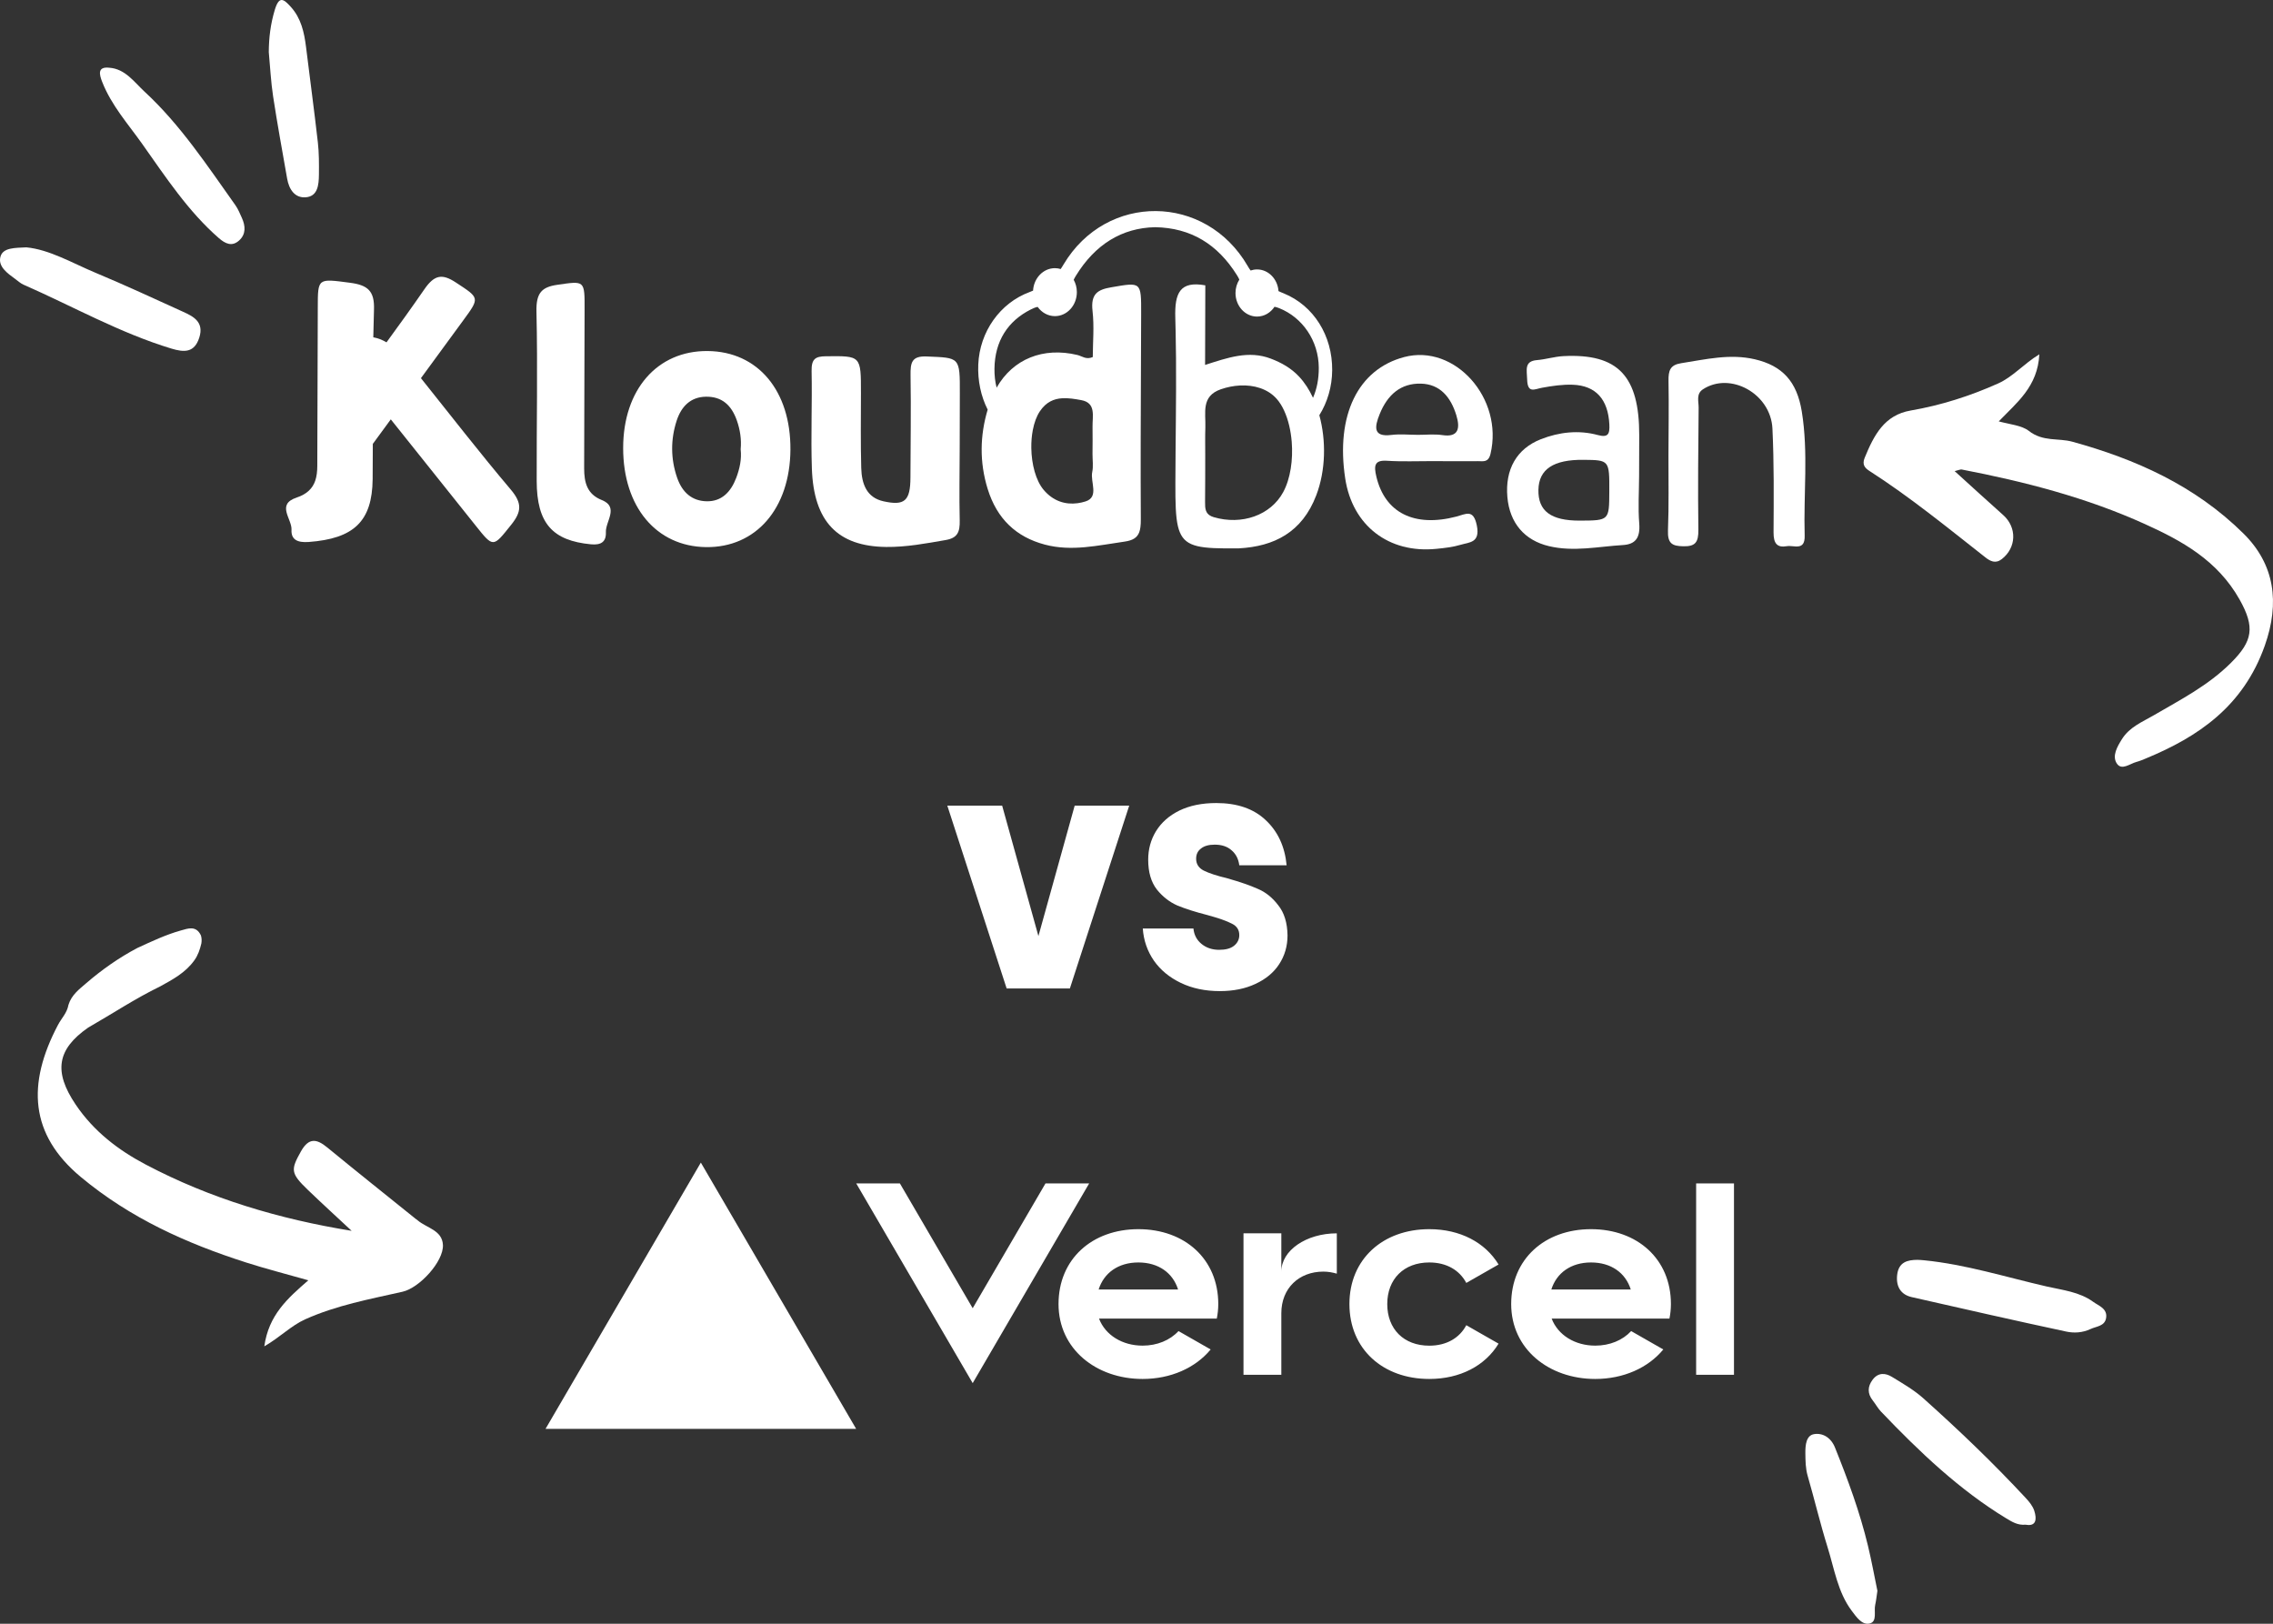 <svg xmlns="http://www.w3.org/2000/svg" width="350" height="250" viewBox="0 0 350 250" fill="none"><rect x="0" y="0" width="350" height="250" fill="#333333" stroke="none"/><path d="M159.897 144.121L165.48 124.044H173.877L164.741 152.192H155.006L145.87 124.044H154.314L159.897 144.121Z" fill="white"></path><path d="M187.828 152.596C185.582 152.596 183.583 152.175 181.83 151.335C180.076 150.494 178.692 149.351 177.677 147.904C176.662 146.425 176.093 144.777 175.97 142.961H183.768C183.86 143.936 184.275 144.726 185.013 145.332C185.752 145.937 186.659 146.24 187.736 146.24C188.72 146.24 189.473 146.038 189.996 145.634C190.55 145.197 190.827 144.642 190.827 143.97C190.827 143.163 190.442 142.574 189.673 142.204C188.904 141.8 187.659 141.363 185.936 140.892C184.091 140.422 182.553 139.934 181.322 139.43C180.092 138.891 179.031 138.067 178.139 136.958C177.247 135.814 176.801 134.284 176.801 132.367C176.801 130.753 177.2 129.29 178 127.978C178.831 126.633 180.03 125.574 181.599 124.8C183.199 124.027 185.09 123.64 187.274 123.64C190.504 123.64 193.042 124.514 194.887 126.263C196.763 128.012 197.84 130.332 198.117 133.225H190.827C190.704 132.249 190.304 131.476 189.627 130.904C188.981 130.332 188.12 130.047 187.043 130.047C186.121 130.047 185.413 130.248 184.921 130.652C184.429 131.022 184.183 131.543 184.183 132.216C184.183 133.023 184.567 133.628 185.336 134.032C186.136 134.435 187.366 134.839 189.027 135.243C190.935 135.781 192.488 136.319 193.687 136.857C194.887 137.361 195.933 138.202 196.825 139.379C197.748 140.523 198.224 142.07 198.255 144.02C198.255 145.668 197.825 147.148 196.963 148.459C196.133 149.737 194.918 150.746 193.318 151.486C191.75 152.226 189.919 152.596 187.828 152.596Z" fill="white"></path><path d="M13.564 158.223C8.768 161.567 8.231 164.998 11.652 170.066C14.465 174.233 18.262 177.096 22.416 179.288C32.395 184.554 43.005 187.694 54.146 189.506C51.906 187.415 49.644 185.352 47.432 183.227C44.73 180.633 44.751 180.125 46.32 177.309C47.553 175.096 48.773 175.339 50.403 176.677C54.881 180.355 59.41 183.959 63.92 187.592C64.055 187.701 64.2 187.795 64.332 187.907C65.718 189.081 68.096 189.407 68.203 191.681C68.323 194.236 64.581 198.293 61.995 198.88C56.927 200.029 51.825 200.958 46.985 203.134C44.822 204.106 43.14 205.881 40.697 207.291C41.38 202.48 44.219 199.953 47.477 197.122C43.985 196.128 40.87 195.337 37.807 194.352C28.721 191.432 20.066 187.57 12.429 181.204C4.581 174.661 4.121 166.904 8.932 157.795C9.472 156.774 10.328 155.948 10.539 154.722C11.018 153.167 12.205 152.308 13.301 151.357C15.738 149.258 18.338 147.443 21.134 145.963C23.347 144.944 25.555 143.9 27.885 143.249C28.979 142.944 30.198 142.467 30.938 144.022C31.061 144.428 31.073 144.842 31.004 145.261C30.783 146.189 30.486 147.082 29.932 147.848C28.546 149.785 26.58 150.814 24.639 151.885C20.822 153.737 17.255 156.11 13.564 158.223Z" fill="white"></path><path d="M300.982 72.538C303.609 74.919 306.011 77.127 308.445 79.291C310.607 81.213 310.503 84.334 308.23 86.09C307.26 86.839 306.449 86.396 305.697 85.805C299.852 81.214 294.084 76.503 287.864 72.511C287.219 72.097 286.677 71.58 287.118 70.503C288.559 66.982 290.158 63.904 294.202 63.208C298.822 62.412 303.323 60.99 307.682 59.036C309.962 58.015 311.614 56.015 314.021 54.553C313.761 59.525 310.589 61.947 307.77 64.879C309.44 65.331 311.327 65.497 312.391 66.334C314.587 68.058 316.916 67.406 319.108 68.01C328.768 70.67 337.946 74.716 345.462 82.154C350.246 86.889 351.09 92.765 348.733 99.415C345.414 108.784 338.465 113.454 330.408 116.784C329.939 116.978 329.467 117.18 328.981 117.309C327.965 117.578 326.706 118.673 325.96 117.567C325.163 116.384 326.053 114.907 326.73 113.818C327.903 111.931 329.878 111.157 331.642 110.128C335.771 107.719 340.013 105.558 343.541 102.038C346.885 98.702 347.25 96.567 344.857 92.312C341.451 86.259 335.957 83.263 330.306 80.7C321.243 76.589 311.72 74.151 302.076 72.289C301.86 72.247 301.615 72.387 300.982 72.538Z" fill="white"></path><path d="M4.055 38.083C7.63 38.423 11.125 40.502 14.768 42.024C19.287 43.912 23.742 45.982 28.211 48.012C29.796 48.731 31.444 49.58 30.688 51.971C29.936 54.352 28.335 54.257 26.392 53.669C18.475 51.272 11.191 47.154 3.617 43.829C3.16 43.628 2.762 43.258 2.346 42.954C1.169 42.092 -0.374 41.032 0.082 39.483C0.484 38.118 2.286 38.17 4.055 38.083Z" fill="white"></path><path d="M296.266 194.039C302.699 194.674 308.895 196.642 315.184 198.081C317.628 198.64 320.195 198.893 322.332 200.449C323.154 201.048 324.563 201.48 324.295 202.962C324.07 204.201 322.791 204.208 321.891 204.63C320.68 205.197 319.376 205.275 318.179 205.019C310.231 203.317 302.301 201.51 294.37 199.71C292.722 199.336 291.929 198.131 292.125 196.316C292.342 194.301 293.731 193.975 295.263 193.973C295.597 193.973 295.932 194.016 296.266 194.039Z" fill="white"></path><path d="M311.912 234.748C310.722 234.864 309.837 234.328 308.956 233.794C301.73 229.411 295.561 223.54 289.635 217.333C289.158 216.833 288.814 216.185 288.377 215.635C287.522 214.559 287.559 213.475 288.357 212.419C289.202 211.3 290.308 211.372 291.313 211.984C292.989 213.006 294.72 214.004 296.194 215.323C301.63 220.187 306.917 225.245 311.925 230.637C312.45 231.203 313 231.865 313.239 232.6C313.667 233.923 313.529 235.057 311.912 234.748Z" fill="white"></path><path d="M16.814 10.428C19.285 10.592 20.662 12.64 22.282 14.135C27.747 19.179 31.913 25.492 36.262 31.617C36.666 32.187 36.937 32.875 37.235 33.527C37.808 34.781 37.894 36.045 36.831 37.016C35.73 38.02 34.704 37.538 33.684 36.65C28.994 32.562 25.527 27.287 21.907 22.171C19.725 19.086 17.176 16.265 15.736 12.611C15.274 11.438 14.993 10.234 16.814 10.428Z" fill="white"></path><path d="M41.388 8.027C41.397 5.809 41.663 3.689 42.303 1.551C42.974 -0.689 43.66 -0.184 44.79 1.069C46.361 2.81 46.847 4.977 47.129 7.275C47.73 12.163 48.39 17.044 48.946 21.938C49.13 23.565 49.125 25.226 49.109 26.87C49.093 28.471 48.932 30.242 47.067 30.378C45.426 30.498 44.515 29.213 44.214 27.502C43.474 23.285 42.7 19.072 42.053 14.838C41.71 12.589 41.602 10.299 41.388 8.027Z" fill="white"></path><path d="M289.086 244.933C288.95 245.822 288.891 246.46 288.749 247.075C288.516 248.08 289.097 249.667 287.904 249.958C286.72 250.248 285.861 248.979 285.122 247.993C282.986 245.146 282.453 241.548 281.41 238.207C280.28 234.591 279.405 230.882 278.35 227.238C278.012 226.069 278.008 224.906 277.993 223.721C277.979 222.474 278.123 221.003 279.337 220.806C280.66 220.592 281.932 221.324 282.557 222.88C284.536 227.805 286.378 232.787 287.632 237.999C288.203 240.37 288.639 242.78 289.086 244.933Z" fill="white"></path><path d="M64.816 58.224C64.85 58.178 64.885 58.13 64.919 58.083C67.04 55.183 69.16 52.283 71.285 49.388C73.919 45.802 73.865 45.905 70.19 43.491C68.124 42.134 66.919 42.256 65.346 44.537C63.443 47.293 61.489 50.01 59.516 52.709C58.843 52.311 58.167 52.053 57.481 51.934C57.506 50.513 57.539 49.093 57.587 47.672C57.683 44.818 56.669 43.896 53.879 43.533C48.92 42.888 48.94 42.769 48.933 47.367C48.927 51.08 48.912 54.792 48.899 58.507C48.889 61.578 48.879 64.65 48.869 67.721C48.865 69.059 48.862 70.396 48.857 71.735C48.854 72.573 48.772 73.349 48.532 74.037C48.135 75.171 47.303 76.067 45.666 76.612C42.492 77.67 44.974 79.898 44.886 81.561C44.807 83.041 45.739 83.581 47.547 83.445C54.464 82.93 57.316 80.295 57.381 73.773C57.399 71.965 57.405 70.155 57.407 68.345C58.328 67.085 59.252 65.825 60.175 64.566C62.293 67.218 64.41 69.869 66.529 72.519C68.764 75.315 70.999 78.11 73.23 80.909C75.993 84.378 75.909 84.301 78.731 80.774C80.319 78.789 80.422 77.472 78.648 75.376C73.915 69.783 69.408 63.962 64.816 58.224Z" fill="white"></path><path d="M197.691 45.178C197.407 45.062 197.129 44.953 196.867 44.823C196.732 42.954 195.307 41.484 193.564 41.484C193.218 41.484 192.884 41.543 192.571 41.649C192.41 41.445 192.267 41.206 192.119 40.95C185.647 29.783 170.357 29.653 163.767 40.718C163.617 40.968 163.477 41.208 163.324 41.421C163.042 41.337 162.745 41.288 162.439 41.288C160.645 41.288 159.183 42.817 159.072 44.747C158.909 44.826 158.735 44.894 158.55 44.962C153.975 46.647 150.843 51.097 150.635 56.129C150.532 58.632 151.049 61.03 152.084 63.067C150.892 67.051 150.806 71.148 152.077 75.262C153.524 79.946 156.525 82.687 160.872 83.846C165.022 84.95 169.065 83.968 173.162 83.39C174.46 83.208 175.114 82.76 175.422 81.943C175.508 81.714 175.566 81.455 175.604 81.166C175.65 80.822 175.668 80.436 175.665 79.999C175.616 71.663 175.657 63.325 175.691 54.987C175.696 53.73 175.7 52.473 175.705 51.218C175.707 50.254 175.713 49.29 175.716 48.327C175.73 43.339 175.743 43.438 171.114 44.233C169.035 44.59 167.926 45.224 168.23 47.876C168.503 50.262 168.275 52.716 168.268 54.975C167.247 55.423 166.617 54.828 165.905 54.657C160.631 53.386 155.963 55.278 153.461 59.687C153.23 58.776 153.114 57.796 153.129 56.745C153.193 52.515 155.175 49.436 158.72 47.649C159.076 47.47 159.423 47.318 159.779 47.25C160.398 48.115 161.358 48.673 162.439 48.673C164.305 48.673 165.816 47.019 165.816 44.98C165.816 44.284 165.637 43.634 165.329 43.078C165.423 42.871 165.536 42.672 165.658 42.472C168.621 37.64 172.741 35.088 177.868 34.98C183.404 35.08 187.486 37.614 190.463 42.358C190.606 42.585 190.733 42.814 190.836 43.048C190.465 43.635 190.244 44.346 190.244 45.113C190.244 47.116 191.73 48.741 193.562 48.741C194.67 48.741 195.647 48.145 196.25 47.233C196.485 47.269 196.722 47.348 196.973 47.448C200.533 48.861 203.044 52.439 203.068 56.612C203.078 58.337 202.774 59.884 202.18 61.248C201.602 60.002 200.886 58.893 200.04 57.989C198.807 56.674 197.331 55.847 195.694 55.221C192.267 53.906 189.04 55.077 185.561 56.186C185.573 51.871 185.585 47.833 185.596 43.933C181.681 43.221 180.86 45.113 180.974 48.929C180.997 49.692 181.013 50.455 181.028 51.218C181.055 52.523 181.075 53.829 181.085 55.136C181.133 61.541 181.006 67.953 180.987 74.362C180.979 77.426 181.027 79.565 181.387 81.06C181.466 81.384 181.559 81.677 181.671 81.945C182.645 84.289 184.973 84.479 190.469 84.428C190.575 84.426 190.682 84.432 190.788 84.426C196.153 84.13 200.497 81.997 202.685 76.245C204.143 72.412 204.218 67.817 203.153 63.929C204.399 61.932 205.113 59.543 205.133 57.003C205.173 51.676 202.284 47.057 197.691 45.178ZM160.122 63.323C161.083 61.89 162.278 61.398 163.56 61.317C164.51 61.259 165.507 61.425 166.495 61.606C168.823 62.034 168.197 64.083 168.231 65.723C168.26 67.113 168.23 68.504 168.226 69.896C168.223 70.823 168.371 71.789 168.185 72.669C167.858 74.211 169.289 76.522 167.151 77.202C166.744 77.332 166.334 77.423 165.926 77.478C164.038 77.732 162.171 77.156 160.711 75.432C159.493 73.995 158.84 71.471 158.803 68.983C158.789 68.035 158.865 67.093 159.033 66.216C159.244 65.101 159.606 64.096 160.122 63.323ZM197.593 75.766C195.661 79.349 191.196 80.894 186.884 79.622C186.743 79.58 186.62 79.532 186.507 79.48C185.609 79.058 185.547 78.288 185.558 77.307C185.586 74.876 185.579 72.445 185.583 70.015C185.586 68.626 185.552 67.235 185.602 65.848C185.684 63.557 184.907 61.005 187.986 59.935C188.945 59.602 189.935 59.406 190.904 59.355C193.114 59.236 195.215 59.873 196.572 61.393C197.462 62.389 198.112 63.853 198.509 65.512C198.699 66.313 198.831 67.159 198.901 68.021C199.122 70.778 198.711 73.692 197.593 75.766Z" fill="white"></path><path d="M108.963 54.047C101.2 53.979 95.956 59.998 95.955 68.98C95.952 78.043 101.054 84.139 108.722 84.236C116.408 84.333 121.644 78.29 121.711 69.244C121.776 60.167 116.698 54.113 108.963 54.047ZM113.366 73.57C112.537 75.759 111.112 77.223 108.819 77.18C106.578 77.138 105.058 75.837 104.27 73.565C103.257 70.648 103.253 67.649 104.198 64.758C104.911 62.577 106.336 61.121 108.685 61.079C111.14 61.035 112.636 62.36 113.47 64.761C113.965 66.182 114.191 67.652 114.048 69.175C114.222 70.714 113.893 72.18 113.366 73.57Z" fill="white"></path><path d="M142.708 54.885C140.395 54.788 140.174 55.789 140.208 57.838C140.293 63.064 140.208 68.291 140.191 73.519C140.179 77.132 139.294 77.902 136.039 77.182C133.455 76.611 132.683 74.524 132.615 72.052C132.509 68.222 132.564 64.388 132.57 60.554C132.578 54.719 132.587 54.796 127.168 54.852C125.547 54.868 124.934 55.261 124.972 57.151C125.072 62.144 124.842 67.146 125.013 72.134C125.293 80.312 128.981 84.131 136.465 84.213C139.549 84.247 142.581 83.674 145.625 83.146C147.453 82.829 147.819 81.904 147.778 80.118C147.691 76.404 147.77 72.685 147.776 68.968C147.78 66.18 147.787 63.393 147.796 60.604C147.813 54.926 147.807 55.099 142.708 54.885Z" fill="white"></path><path d="M216.219 54.974C209.092 56.858 205.654 63.941 207.141 73.683C208.246 80.92 213.832 85.241 221.174 84.503C222.439 84.376 223.725 84.237 224.942 83.87C226.235 83.479 227.946 83.595 227.407 80.922C226.88 78.312 225.732 79.15 224.263 79.533C217.739 81.237 213.258 78.923 211.941 73.413C211.525 71.677 211.637 70.816 213.575 70.942C215.901 71.094 218.241 70.992 220.576 70.996C222.911 71.001 225.246 71.034 227.579 71.003C228.355 70.992 229.179 71.267 229.51 69.881C231.541 61.362 224.042 52.907 216.219 54.974ZM222.127 66.994C220.887 66.807 219.604 66.953 218.34 66.95C216.972 66.947 215.587 66.799 214.237 66.967C211.397 67.321 211.651 65.723 212.441 63.764C213.652 60.758 215.703 58.989 218.794 59.067C221.722 59.139 223.39 61.118 224.251 63.945C224.85 65.908 224.613 67.367 222.127 66.994Z" fill="white"></path><path d="M252.391 73.292C252.4 71.202 252.407 69.114 252.411 67.025C252.428 57.875 249.13 54.402 240.743 54.83C239.377 54.899 238.028 55.332 236.661 55.444C234.675 55.608 235.115 56.956 235.152 58.406C235.211 60.645 236.29 59.912 237.437 59.702C239 59.416 240.603 59.178 242.178 59.236C245.753 59.367 247.614 61.515 247.81 65.334C247.89 66.866 247.601 67.402 246.025 66.979C243.08 66.186 240.106 66.511 237.259 67.627C233.531 69.091 231.74 72.282 232.108 76.53C232.457 80.536 234.762 83.197 238.502 84.086C242.327 84.996 246.11 84.147 249.908 83.918C251.832 83.802 252.587 82.798 252.412 80.598C252.22 78.181 252.381 75.729 252.391 73.292ZM247.803 75.675C247.786 80.135 247.786 80.135 243.293 80.158C238.823 80.179 236.82 78.694 236.888 75.406C236.954 72.243 239.209 70.748 243.839 70.798C247.819 70.839 247.822 70.844 247.803 75.675Z" fill="white"></path><path d="M277.443 63.357C276.692 58.735 274.454 56.31 270.217 55.319C266.383 54.422 262.646 55.331 258.871 55.92C257.174 56.184 256.89 57.046 256.92 58.655C256.988 62.483 256.923 66.313 256.912 70.143C256.9 73.972 256.992 77.807 256.837 81.629C256.752 83.711 257.505 84.077 259.212 84.108C261.029 84.142 261.544 83.522 261.518 81.563C261.431 75.297 261.501 69.031 261.559 62.764C261.567 61.797 261.145 60.644 262.221 59.94C266.424 57.188 272.663 60.596 272.922 65.981C273.177 71.302 273.122 76.647 273.094 81.98C273.086 83.674 273.643 84.355 275.134 84.094C276.216 83.904 277.957 84.898 277.886 82.462C277.699 76.093 278.473 69.695 277.443 63.357Z" fill="white"></path><path d="M92.654 76.984C90.408 76.091 89.945 74.31 89.949 72.087C89.957 67.678 89.973 63.269 89.984 58.86C89.993 55.147 90.001 51.435 90.015 47.721C90.034 43.122 90.051 43.239 85.801 43.852C83.411 44.197 82.538 45.112 82.604 47.968C82.808 56.664 82.613 65.369 82.641 74.071C82.662 80.594 85.089 83.246 91.007 83.806C92.555 83.953 93.355 83.419 93.295 81.938C93.229 80.273 95.364 78.061 92.654 76.984Z" fill="white"></path><path d="M175.293 189.25C168.147 189.25 162.994 193.862 162.994 200.781C162.994 207.7 168.794 212.312 175.94 212.312C180.258 212.312 184.064 210.621 186.42 207.77L181.468 204.939C180.16 206.355 178.173 207.181 175.94 207.181C172.84 207.181 170.205 205.58 169.228 203.017H187.365C187.507 202.3 187.591 201.556 187.591 200.775C187.591 193.862 182.439 189.25 175.293 189.25ZM169.17 198.539C169.979 195.983 172.192 194.375 175.286 194.375C178.387 194.375 180.601 195.983 181.403 198.539H169.17ZM244.992 189.25C237.846 189.25 232.694 193.862 232.694 200.781C232.694 207.7 238.494 212.312 245.64 212.312C249.957 212.312 253.763 210.621 256.119 207.77L251.167 204.939C249.86 206.355 247.873 207.181 245.64 207.181C242.539 207.181 239.905 205.58 238.927 203.017H257.064C257.207 202.3 257.291 201.556 257.291 200.775C257.291 193.862 252.138 189.25 244.992 189.25ZM238.876 198.539C239.685 195.983 241.898 194.375 244.992 194.375C248.093 194.375 250.307 195.983 251.109 198.539H238.876ZM213.612 200.781C213.612 204.625 216.149 207.188 220.085 207.188C222.752 207.188 224.752 205.99 225.781 204.036L230.752 206.874C228.694 210.269 224.836 212.312 220.085 212.312C212.932 212.312 207.786 207.7 207.786 200.781C207.786 193.862 212.939 189.25 220.085 189.25C224.836 189.25 228.687 191.294 230.752 194.689L225.781 197.527C224.752 195.573 222.752 194.375 220.085 194.375C216.156 194.375 213.612 196.937 213.612 200.781ZM267 182.203V211.672H261.174V182.203H267ZM107.917 179L131.834 220H84L107.917 179ZM167.713 182.203L149.777 212.953L131.841 182.203H138.566L149.777 201.422L160.988 182.203H167.713ZM205.845 189.891V196.098C205.197 195.913 204.511 195.784 203.773 195.784C200.013 195.784 197.301 198.347 197.301 202.191V211.672H191.475V189.891H197.301V195.784C197.301 192.53 201.126 189.891 205.845 189.891Z" fill="white"></path></svg>